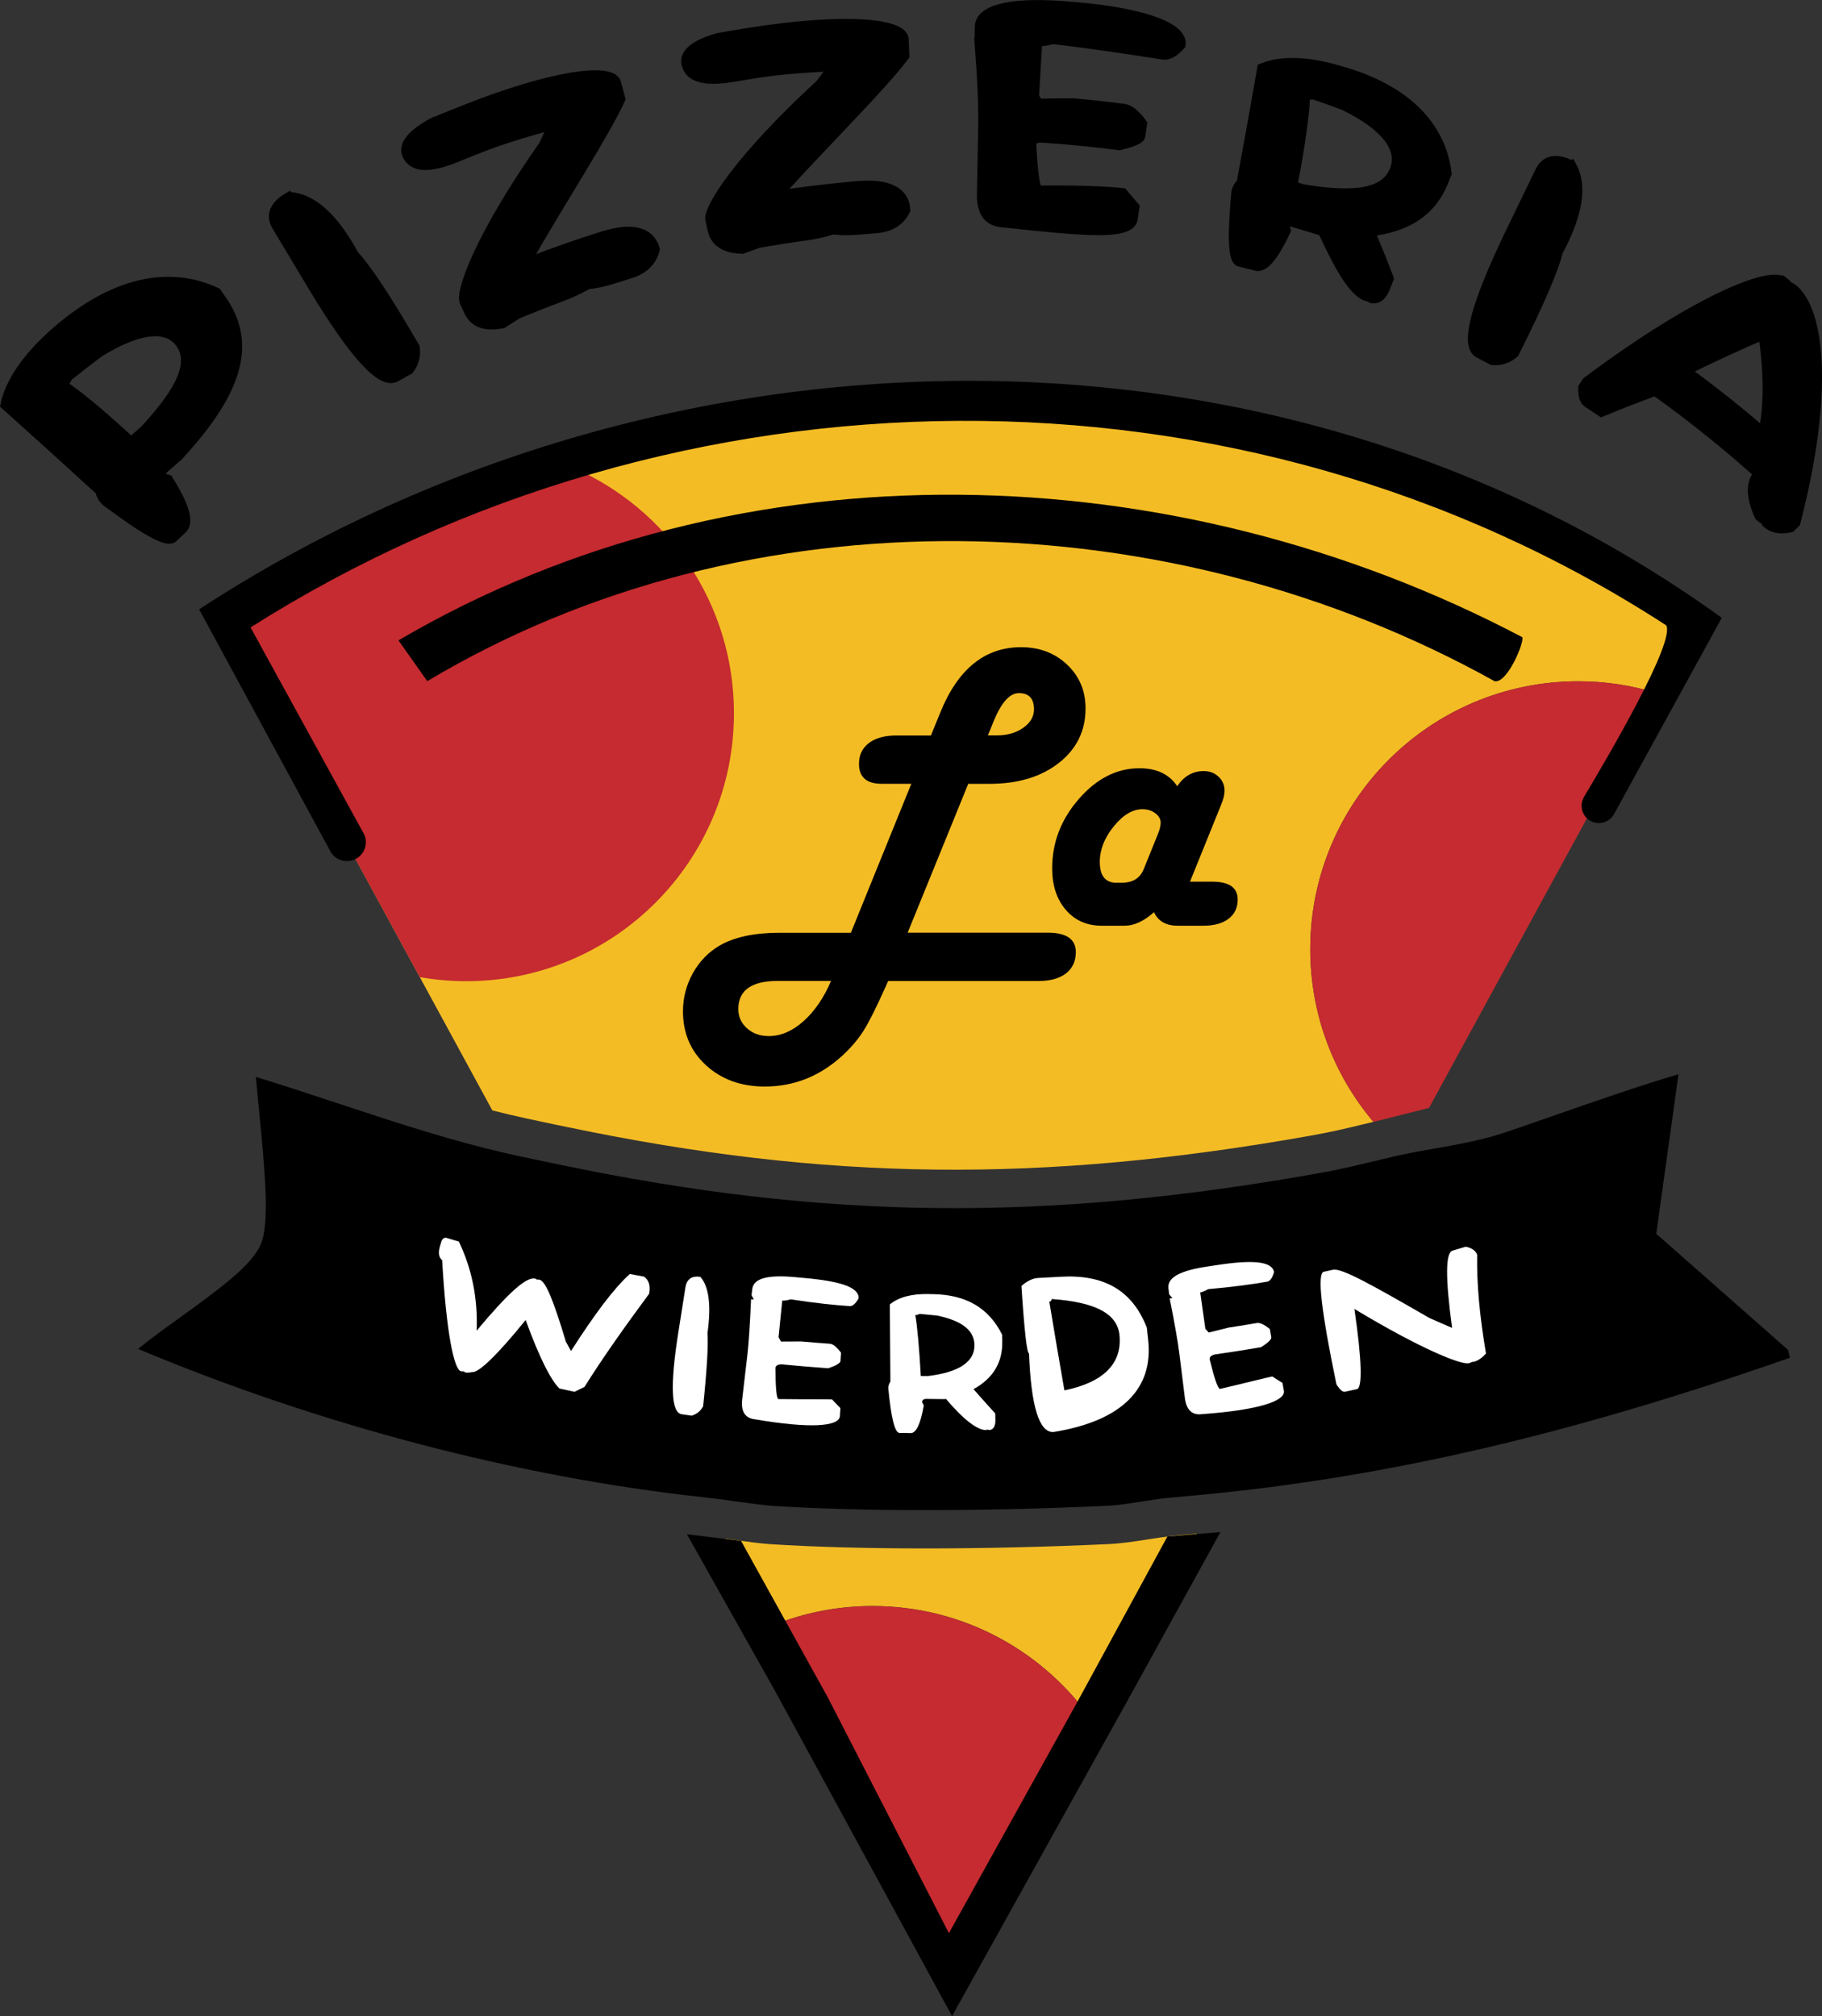 <svg xmlns="http://www.w3.org/2000/svg" id="Layer_2" data-name="Layer 2" viewBox="0 0 379.89 420.33"><rect x="0" y="0" width="379.89" height="420.33" fill="#333333" stroke="none"/><defs><style> .cls-1 { fill: #f4bc24; } .cls-2 { fill: #fff; } .cls-3 { stroke: #000; stroke-miterlimit: 10; stroke-width: 2px; } .cls-4 { fill: #c52b30; } </style></defs><g id="Layer_1-2" data-name="Layer 1"><g><path class="cls-1" d="M102.65,231.51c4.7,1.2,9.1,2.11,13.74,3.08l2.08.43c53.82,11.22,98.64,11.73,154.7,1.77,4.54-.81,7.59-1.54,11.12-2.4.67-.16,1.36-.33,2.07-.5-8.21-9.72-13.17-22.27-13.17-35.99,0-30.85,25.01-55.86,55.86-55.86,5.6,0,11.01.83,16.11,2.37l8.16-14.95-51.05-28.85-52.68-13.39-63.4-4.17-93.46,20.09-45.54,26.32,6.77,12.58,48.69,89.46Z"></path><g><g><path class="cls-1" d="M245.48,320.13c-2.06.17-4.07.49-6.2.82-2.66.42-5.41.85-8.3.98-12.93.6-25.97.9-38.06.9s-23.28-.3-32.42-.9c-2.04-.13-5.03-.55-8.19-.99-.35-.05-.7-.1-1.06-.15l9.84,18.07c6.44-2.59,13.46-4.03,20.82-4.03,19.15,0,36.05,9.64,46.11,24.34l21.5-39.42c-1.35.12-2.7.26-4.05.37Z"></path><path d="M373.22,283.06l-.43-1.64-27.46-24.2,4.64-33.24c-6.67,1.87-19.05,6.19-26.48,8.78-5.75,2.01-10.3,3.59-12.23,4.13-4.14,1.16-8.25,1.88-12.22,2.58-2.81.49-5.46.96-8.11,1.57-1.74.4-3.28.77-4.75,1.13-3.51.85-6.82,1.65-11.6,2.5-57.13,10.15-102.83,9.63-157.73-1.82l-2.08-.43c-4.79-1-9.32-1.93-14.26-3.2-10.22-2.62-20.3-5.96-30.05-9.18-5.6-1.85-11.34-3.75-17.1-5.51.17,2.21.44,4.91.68,7.3,1.25,12.66,2.03,21.98.65,26.7-1.3,4.48-7.43,9.14-17.35,16.29-2.65,1.91-6.18,4.45-8.56,6.41,37.68,15.82,79.39,26.77,118.04,30.94,1.96.21,4.31.54,6.59.85,2.88.4,5.86.81,7.61.93,17.96,1.18,43.97,1.18,69.58,0,2.46-.11,4.87-.49,7.43-.9,2.18-.34,4.44-.7,6.8-.89,1.95-.16,3.89-.34,5.84-.53,38.74-3.69,76.95-12.6,122.56-28.57Z"></path></g><g><path class="cls-4" d="M286.36,233.9c-8.21-9.72-13.16-22.28-13.16-36,0-30.85,25.01-55.86,55.86-55.86,5.6,0,11.01.83,16.11,2.37l-47.22,86.58-11.58,2.91Z"></path><path class="cls-4" d="M153.03,148.71c0-22.98-13.88-42.71-33.71-51.28l-26.6,5.72-45.54,26.32,6.77,12.58,33.57,61.67c3.14.55,6.36.85,9.65.85,30.85,0,55.86-25.01,55.86-55.86Z"></path></g><path class="cls-4" d="M181.91,334.85c-7.36,0-14.39,1.44-20.82,4.03l38.97,71.59,27.97-51.28c-10.06-14.69-26.96-24.34-46.11-24.34Z"></path><polygon points="154.51 321.25 172.55 353.8 197.85 403.04 224.46 355.14 243.4 320.35 254.46 319.41 235.13 354.48 198.5 420.33 161.68 352.69 143.23 319.88 154.51 321.25"></polygon><path d="M330.27,166.14c5.43-9.06,19.07-32.45,17.13-35.77-89.07-57.79-206.04-56.03-295.16.44l23.55,42.89c.85,1.55.57,3.47-.7,4.71h0c-1.87,1.83-4.97,1.36-6.22-.94l-27.35-50.43c94.96-62.03,224.21-65.59,317.47,1.77l-22.46,40.92c-.89,1.62-2.85,2.3-4.55,1.59h0c-2.03-.85-2.83-3.3-1.7-5.18Z"></path><path d="M317.38,132.84c.58.78-3.12,9.82-5.78,9.17-67.73-37.69-155.28-40.16-222.51,0l-6.01-8.5c71.5-41.93,161.84-38.82,234.31-.67Z"></path><g><path class="cls-3" d="M11.74,69.1c11.97-10.41,23.62-12.77,33.42-8.11.43.63.87,1.26,1.3,1.88,6.29,9.3,2.59,19.36-9.29,32.21-1.05.9-2.1,1.82-3.14,2.74-.6.71-.69,1.29-.28,1.75.43.13.87.26,1.3.4,3.45,5.52,4.46,8.93,2.95,10.33-.64.6-1.29,1.2-1.92,1.8-1.21,1.15-5.84-1.47-14.08-7.65-.6-.61-.97-1.31-1.12-2.11-6.56-6.01-13.16-11.99-19.79-17.93.99-4.69,4.51-9.95,10.65-15.31ZM12.99,80.21c3,1.92,7.8,5.88,14.36,11.92.94-.84,1.88-1.68,2.83-2.5,7.7-8.33,10.38-14.12,7.33-18.18-2.71-3.59-8.41-3.18-16.9,2.05-2.15,1.62-4.28,3.28-6.4,4.98-.45.82-.85,1.4-1.21,1.73Z"></path><path class="cls-3" d="M60.29,41.03c4.85.27,9.33,4.4,13.55,12.17,2.61,2.76,6.85,9.18,12.69,19.26.23,1.67-.18,3.19-1.2,4.58-.94.52-1.88,1.04-2.81,1.57-2.94,1.68-8.73-4.65-17.42-19.09-2.46-4.11-4.92-8.22-7.38-12.32-1.39-2.3-.55-4.39,2.56-6.18Z"></path><path class="cls-3" d="M90.33,25.54c3.24-1.37,6.51-2.67,9.79-3.92,17.95-6.67,27.66-7.17,28.38-4.32.3,1.11.59,2.22.89,3.34-3.62,7.75-11.08,18.96-19.92,34.31,5.34-2.1,10.73-4,16.17-5.71,6.27-1.95,9.94-.91,10.92,2.75-.62,2.56-2.39,4.23-5.34,5.12-1.12.34-2.24.68-3.35,1.04-1.99.63-3.73,1.01-5.24,1.11-1.85,1.04-3.65,1.89-5.39,2.54-3.14,1.16-6.27,2.39-9.37,3.69-1.02.64-2.04,1.29-3.06,1.94-3.57.72-5.92-.07-7.05-2.49-.32-.69-.64-1.38-.96-2.08-.78-2.15,3.1-13.44,16.55-32.6.55-1.2,1.11-2.39,1.67-3.59-.06-.17-.11-.34-.17-.52-6.55,1.74-11.3,3.35-14.27,4.5-1.69.66-3.37,1.33-5.04,2.02-5.86,2.44-9.38,2.42-10.66-.36-.92-1.99.86-4.32,5.43-6.79Z"></path><path class="cls-3" d="M149.78,7.88c3.42-.62,6.85-1.17,10.28-1.66,18.78-2.56,28.32-.96,28.4,1.99.05,1.15.1,2.3.15,3.45-5.18,6.78-14.84,16.1-26.66,29.12,5.6-.87,11.22-1.54,16.86-2.03,6.49-.54,9.83,1.27,9.99,5.06-1.16,2.36-3.23,3.61-6.28,3.83-1.16.08-2.31.18-3.47.28-2.06.18-3.82.17-5.3-.06-2.02.61-3.93,1.05-5.76,1.29-3.29.44-6.56.96-9.83,1.54-1.12.4-2.25.8-3.36,1.22-3.59-.09-5.69-1.38-6.26-3.99-.16-.75-.32-1.49-.49-2.24-.28-2.27,5.83-12.38,22.95-28.12.79-1.05,1.58-2.09,2.39-3.13-.02-.18-.04-.36-.05-.54-6.71.27-11.64.79-14.76,1.26-1.77.27-3.53.56-5.3.86-6.17,1.08-9.56.28-10.2-2.72-.46-2.14,1.75-4.01,6.69-5.41Z"></path><path class="cls-3" d="M224.61,1.46c15.04,1.36,22.17,4.6,21.58,7.92-1.37,1.53-2.58,2.21-3.65,2.05-5.8-.89-13.42-2.12-22.93-3.23-1.45.34-2.54.49-3.3.45-.23,3.86-.45,7.72-.68,11.58.32.45.64.89.96,1.34,2.46-.05,4.92-.07,7.38-.06,3.48.31,6.95.7,10.42,1.15,1.09.14,2.37,1.18,3.79,3.11-.13.86-.25,1.72-.38,2.57-.1.67-1.58,1.3-4.42,1.98-5.4-.7-10.81-1.23-16.24-1.59-1.35.04-2.05.44-2.09,1.19.32,6.03.75,9.29,1.36,9.77,10.33-.14,16.25.35,17.68.52.84.98,1.68,1.96,2.5,2.95-.13.86-.26,1.71-.39,2.57-.74,3.29-9.52,2.59-26.9.7-3.14-.12-4.68-2.07-4.61-5.96.09-4.73.18-9.47.27-14.2.07-3.65-.15-9.46-.76-17.44.36,0,.72.01,1.08.02-.35-.43-.71-.87-1.06-1.3,0-.65.02-1.29.03-1.94.03-3.4,5.71-5.21,17.01-4.41,1.11.08,2.23.17,3.34.27Z"></path><path class="cls-3" d="M278.93,14.6c12.93,3.78,20.18,11.28,21.38,21.03-.26.64-.51,1.27-.77,1.91-2.48,6.13-7.63,9.37-15.2,10.27,1.42,3.25,2.75,6.5,4.01,9.77-.25.64-.5,1.28-.74,1.92-.66,1.69-1.57,2.44-2.74,2.28-2.65-1-5.5-5.73-9.36-14.18-.42.04-.84.09-1.26.13-2.09-.65-4.19-1.28-6.3-1.87-.77-.11-1.24.12-1.4.7.09.39.18.78.27,1.16-2.5,5.37-4.53,7.84-6.2,7.41-.73-.19-1.46-.38-2.19-.56-1.38-.35-1.54-5.18-.69-14.55.18-.76.54-1.38,1.09-1.86,1.48-7.97,2.91-15.96,4.31-23.95,3.81-1.58,9.13-1.54,15.78.39ZM280.39,15.03c12.92,3.85,20.12,11.4,21.28,21.15-.26.64-.52,1.27-.78,1.91-2.51,6.12-7.68,9.33-15.25,10.19,1.4,3.26,2.72,6.52,3.96,9.79-.25.64-.5,1.28-.75,1.91-.67,1.69-1.58,2.43-2.75,2.26-2.65-1.01-5.47-5.76-9.29-14.23-.42.04-.84.08-1.26.13-2.09-.66-4.19-1.3-6.29-1.91-.77-.12-1.24.12-1.4.69.09.39.18.78.27,1.17-2.53,5.36-4.57,7.82-6.25,7.37-.73-.2-1.46-.39-2.19-.58-1.38-.35-1.51-5.19-.62-14.55.18-.76.55-1.37,1.1-1.85,1.52-7.97,3-15.94,4.44-23.92,3.82-1.56,9.14-1.49,15.78.47ZM270.72,19.29c-.05,3.65-.88,10.04-2.56,19.13,1.18.32,2.36.66,3.54,1,10.93,1.84,17.29.85,19.11-4.09,1.61-4.37-1.78-9.04-10.59-13.34-2.47-.93-4.96-1.82-7.46-2.67-.92.1-1.59.09-2.04-.03ZM272.16,19.67c-.07,3.65-.93,10.03-2.66,19.11,1.18.33,2.36.67,3.53,1.02,10.92,1.9,17.29.95,19.14-3.98,1.63-4.36-1.73-9.05-10.52-13.4-2.47-.94-4.95-1.85-7.45-2.71-.92.09-1.6.08-2.04-.04Z"></path><path class="cls-3" d="M327.63,34.45c2.41,4.2,1.42,10.21-2.77,18-.88,3.7-3.92,10.76-9.15,21.18-1.27,1.1-2.77,1.6-4.49,1.51-.95-.5-1.9-1-2.85-1.48-3-1.53-.86-9.84,6.45-25.02,2.09-4.31,4.18-8.62,6.26-12.92,1.17-2.42,3.36-2.87,6.53-1.26Z"></path><path class="cls-3" d="M371.86,58.7c5.84,4.42,7.94,21.67,1.09,48.85-.33.34-.67.69-1,1.03-2.18.52-3.87.2-5.11-.97-1.79-3.98-1.91-6.92-.18-8.85-7.42-6.64-15.14-12.77-23.12-18.37-3.78,1.41-7.51,2.89-11.17,4.46-.46-.3-.91-.6-1.37-.9-.67-.44-.98-1.48-.94-3.15.26-.4.51-.81.77-1.21,23.22-17.33,38.18-23.06,41.03-20.89ZM373.68,60.1c5.78,4.45,7.75,21.72.7,48.86-.34.34-.67.68-1.01,1.02-2.18.5-3.87.17-5.11-1.01-1.74-3.98-1.82-6.91-.08-8.83-7.39-6.73-15.09-12.93-23.04-18.61-3.8,1.37-7.53,2.83-11.21,4.37-.46-.31-.91-.61-1.37-.91-.67-.44-.97-1.49-.92-3.16.26-.4.52-.8.78-1.21,23.39-17.13,38.42-22.72,41.26-20.52ZM367.37,67.87c-5.99,2.57-11.85,5.3-17.58,8.2,6.01,4.31,11.87,8.91,17.56,13.8.15-.18.3-.35.45-.53.99-5.21,1.02-12.36-.44-21.47ZM369.07,69.2c-6,2.53-11.87,5.22-17.61,8.08,5.98,4.36,11.81,9.02,17.48,13.96.15-.18.31-.35.46-.53,1-5.23,1.07-12.39-.32-21.52Z"></path></g><g><path d="M201.89,163.39l-12.64,31.06h29.2c3.9,0,5.86,1.35,5.86,4.05,0,1.91-.69,3.39-2.06,4.45-1.38,1.05-3.29,1.58-5.73,1.58h-31.35l-.51,1.18c-1.97,4.38-3.51,7.46-4.64,9.23-1.12,1.77-2.58,3.48-4.38,5.14-4.69,4.3-10.09,6.45-16.18,6.45-4.94,0-9.02-1.48-12.24-4.42-3.22-2.95-4.82-6.7-4.82-11.25,0-2.84.69-5.49,2.06-7.96,1.38-2.47,3.24-4.4,5.6-5.77,3.06-1.77,7.22-2.66,12.47-2.66h14.88l12.6-31.06h-6.19c-3.15,0-4.72-1.39-4.72-4.17,0-1.83.69-3.27,2.06-4.32,1.38-1.05,3.29-1.58,5.73-1.58h7.21l1.94-4.76c3.68-9.1,9.3-13.65,16.86-13.65,3.85,0,7.05,1.22,9.61,3.65,2.56,2.43,3.83,5.47,3.83,9.12,0,4.66-1.85,8.45-5.56,11.36-3.71,2.91-8.53,4.36-14.45,4.36h-4.42ZM173.28,204.51h-11.08c-5.51,0-8.26,1.95-8.26,5.86,0,1.6.6,2.94,1.81,4.02,1.21,1.08,2.72,1.62,4.55,1.62,2.5,0,4.91-1.03,7.23-3.1,2.32-2.07,4.24-4.87,5.75-8.41ZM205.98,153.32h1.94c2.11,0,3.91-.53,5.42-1.58,1.5-1.05,2.25-2.34,2.25-3.86,0-2.25-1.05-3.37-3.16-3.37-1.91,0-3.67,1.97-5.27,5.9l-1.18,2.91Z"></path><path d="M248.12,183.82h4.63c3.54,0,5.31,1.24,5.31,3.71,0,1.71-.63,3.06-1.9,4.02-1.26.97-3.01,1.45-5.23,1.45h-5.39c-2.42,0-4.06-.94-4.93-2.82-2.11,1.88-4.14,2.82-6.11,2.82h-4.8c-3.09,0-5.58-1.1-7.48-3.31-1.9-2.21-2.84-5.09-2.84-8.66,0-5.39,1.86-10.22,5.58-14.48,3.72-4.26,7.93-6.38,12.62-6.38,3.6,0,6.22,1.25,7.88,3.75,1.4-2.11,3.24-3.16,5.52-3.16,1.24,0,2.27.39,3.1,1.18.83.79,1.24,1.76,1.24,2.91,0,.79-.22,1.73-.67,2.82l-.46,1.14-6.07,15ZM232.82,184.04h1.05c2.3,0,3.83-.94,4.59-2.82l2.95-7.29c.39-.96.59-1.76.59-2.4,0-.76-.37-1.42-1.12-1.98-.75-.56-1.64-.84-2.68-.84-2.05,0-4.05,1.19-5.98,3.58-1.94,2.39-2.91,4.86-2.91,7.42,0,2.89,1.17,4.34,3.5,4.34Z"></path></g><g><path class="cls-2" d="M134.28,266.16c-.49-.09-.98-.18-1.47-.27-.5-.09-1-.19-1.49-.28-3.28,2.95-7.31,8.32-12.26,16.05-.28-.46-.64-1.12-1.09-1.98-2.48-8.27-4.17-12.56-5.46-12.87-.16-.04-.35-.04-.54-.02-.13-.1-.26-.18-.38-.21-1.89-.47-5.82,3.21-12.21,10.85.27-6.78-1.01-12.95-3.71-18.58-.43-.13-.85-.25-1.28-.38-.41-.12-.82-.25-1.24-.37-.46-.14-.83.08-1.1.66-.09.29-.18.59-.27.88-.46,1.5-.33,2.53.41,3.08.85,15.01,2.45,22.76,3.89,23.16.16.04.37.06.62.04.11.11.21.19.32.22.31.08.8.06,1.45-.09,1.2.24,5.05-3.32,11.13-10.85,2.87,7.94,5.35,12.7,7.05,14.29.32.07.65.14.97.21,0,0,0,0,0,0,.21.05.43.09.64.14.2.04.41.09.61.13,0,0,0,0,0,0,.31.07.63.13.94.2.69-.34,1.38-.68,2.06-1.02,3.64-5.83,8.2-12.28,13.49-19.44.3-1.67-.07-2.85-1.09-3.54Z"></path><path class="cls-2" d="M146.03,266.21c-1.8-.27-2.84.46-3.12,2.22-.49,3.13-.99,6.26-1.48,9.39-1.75,11.01-1.51,16.7.71,17.03.69.1,1.39.2,2.08.3,1.08-.33,1.88-.99,2.39-1.97.79-7.67,1.09-12.75.9-15.23.81-5.8.31-9.71-1.48-11.74Z"></path><path class="cls-2" d="M167.63,266.44c-.57-.05-1.14-.1-1.71-.16-5.78-.55-8.79.2-9.07,2.47-.05.43-.1.85-.15,1.28.16.3.32.61.48.91-.19-.02-.39-.05-.58-.07-.24,5.28-.48,9.13-.76,11.52-.36,3.11-.73,6.22-1.09,9.34-.3,2.55.59,3.95,2.67,4.18,11.49,1.96,17.44,1.5,17.69-.61.04-.57.07-1.15.11-1.72-.58-.6-1.15-1.21-1.73-1.81-.91-.07-4.64-.01-11.22-.08-.38-.33-.58-2.49-.58-6.49.05-.49.48-.74,1.29-.75,3.24.32,6.48.59,9.72.82,1.67-.57,2.51-1.08,2.54-1.53.04-.57.07-1.14.11-1.72-.9-1.19-1.66-1.81-2.29-1.86-2-.14-3.99-.3-5.98-.48-1.41.01-2.83.02-4.24.02-.17-.3-.34-.6-.51-.9.26-2.55.51-5.09.77-7.64.4.04,1-.05,1.78-.26,5.06.78,9.17,1.21,12.3,1.41.58.04,1.2-.5,1.84-1.61.12-2.29-3.68-3.58-11.38-4.26Z"></path><path class="cls-2" d="M208.98,279.64c-.01-.45-.02-.91-.03-1.36-2.8-5.64-7.58-8.38-14.52-8.47-.13,0-.25,0-.37,0-.14,0-.27-.01-.42-.02-3.58-.06-6.27.64-8.11,2.17.03,5.37.07,10.73.12,16.1-.27.38-.42.83-.44,1.35.58,6.19,1.37,9.3,2.31,9.33.28,0,.56.02.85.02,0,0,0,0,0,0,.11,0,.21,0,.32,0,.11,0,.22,0,.33,0,0,0,0,0,0,0,.28,0,.56.02.85.02,1.15.03,2.07-1.89,2.74-5.75-.12-.23-.23-.47-.35-.7,0-.39.25-.62.74-.68.54,0,1.07.01,1.61.02.55,0,1.09.02,1.64.02,0,0,0,0,0,0,.28,0,.55,0,.83,0,.04-.02.09-.04.13-.06,3.72,4.39,6.59,6.55,8.39,6.52.08-.02.13-.07.2-.1.23.05.44.09.65.08.75-.19,1.11-.88,1.09-2.08,0-.45-.02-.91-.03-1.36-1.53-1.68-3.04-3.37-4.53-5.07,4.15-2.28,6.11-5.66,5.99-10.02ZM192.68,286.89c-.23,0-.46,0-.69-.01-.35-6.1-.73-10.33-1.15-12.69.22,0,.55-.09.95-.26,1.19.12,2.37.24,3.56.34,5.16,1.06,7.8,3.07,7.83,6.17.04,3.45-3.2,5.69-9.81,6.46-.23,0-.46,0-.69-.01Z"></path><path class="cls-2" d="M239.12,276.82c-3.01-7.8-8.95-11.18-18.06-10.63-1.53.09-3.06.17-4.59.25-1.12.05-2.29.61-3.5,1.67.61,9.39,1.15,14.07,1.58,14.05.43,11.07,2.13,16.56,5.11,16.4,14.4-2.34,20.87-9.14,19.73-19.24-.09-.83-.18-1.67-.27-2.5ZM221.93,289.87c-1.08-6.16-2.13-12.33-3.15-18.5.33-.02.49-.2.47-.54,8.98.62,13.74,2.98,14.17,7.57.55,5.82-3.23,9.78-11.5,11.48Z"></path><path class="cls-2" d="M265.27,286.98c-.9.15-4.53,1.1-10.94,2.6-.45-.23-1.16-2.28-2.11-6.16-.07-.49.29-.83,1.07-1.03,3.22-.46,6.45-.97,9.66-1.52,1.49-.95,2.19-1.65,2.11-2.09-.1-.56-.2-1.13-.3-1.69-1.16-.94-2.05-1.36-2.67-1.26-1.98.34-3.96.66-5.94.96-1.37.35-2.75.69-4.12,1.03-.24-.25-.47-.5-.71-.76-.36-2.54-.71-5.07-1.07-7.61.4-.06.96-.28,1.67-.68,5.1-.45,9.21-1.01,12.31-1.56.57-.1,1.05-.77,1.41-2.01-.43-2.25-4.44-2.6-12.09-1.42-.57.09-1.14.17-1.7.26-5.75.84-8.5,2.29-8.23,4.56.05.42.1.85.16,1.27.23.26.45.51.68.77-.19.02-.39.05-.58.07,1.03,5.19,1.7,8.98,2,11.37.39,3.11.77,6.22,1.16,9.33.31,2.55,1.51,3.7,3.59,3.42,11.64-.83,17.33-2.7,17.07-4.81-.1-.56-.2-1.13-.3-1.69-.71-.45-1.41-.9-2.12-1.35Z"></path><path class="cls-2" d="M308,261.66c-.27-.88-1.07-1.46-2.39-1.74-.45.14-.91.27-1.36.41-.46.14-.93.28-1.39.41-1.51.44-1.49,5.8-.1,16.11-1.58-.68-3.15-1.36-4.71-2.06-11.94-6.86-18.32-10.48-20.14-10.06-.29.06-.57.13-.86.19-.02,0-.03.02-.05.03-.04,0-.09,0-.13.01-.29.06-.57.12-.86.19-1.43.31-.55,8.12,2.64,23.47.72,1.13,1.31,1.64,1.77,1.54.37-.08.74-.16,1.11-.24,0,0,0,0,0,0,.05-.01.1-.02.15-.03.04,0,.08-.02.12-.03,0,0,0,0,0,0,.37-.08.74-.16,1.11-.24,1.19-.26,1.06-5.85-.51-16.72,13.88,8.36,22.32,11.73,23.88,11.31.23-.07.46-.16.69-.28.17,0,.3,0,.41-.03.82-.24,1.64-.81,2.45-1.7-1.35-7.92-1.95-14.77-1.84-20.54Z"></path></g></g></g></g></svg>